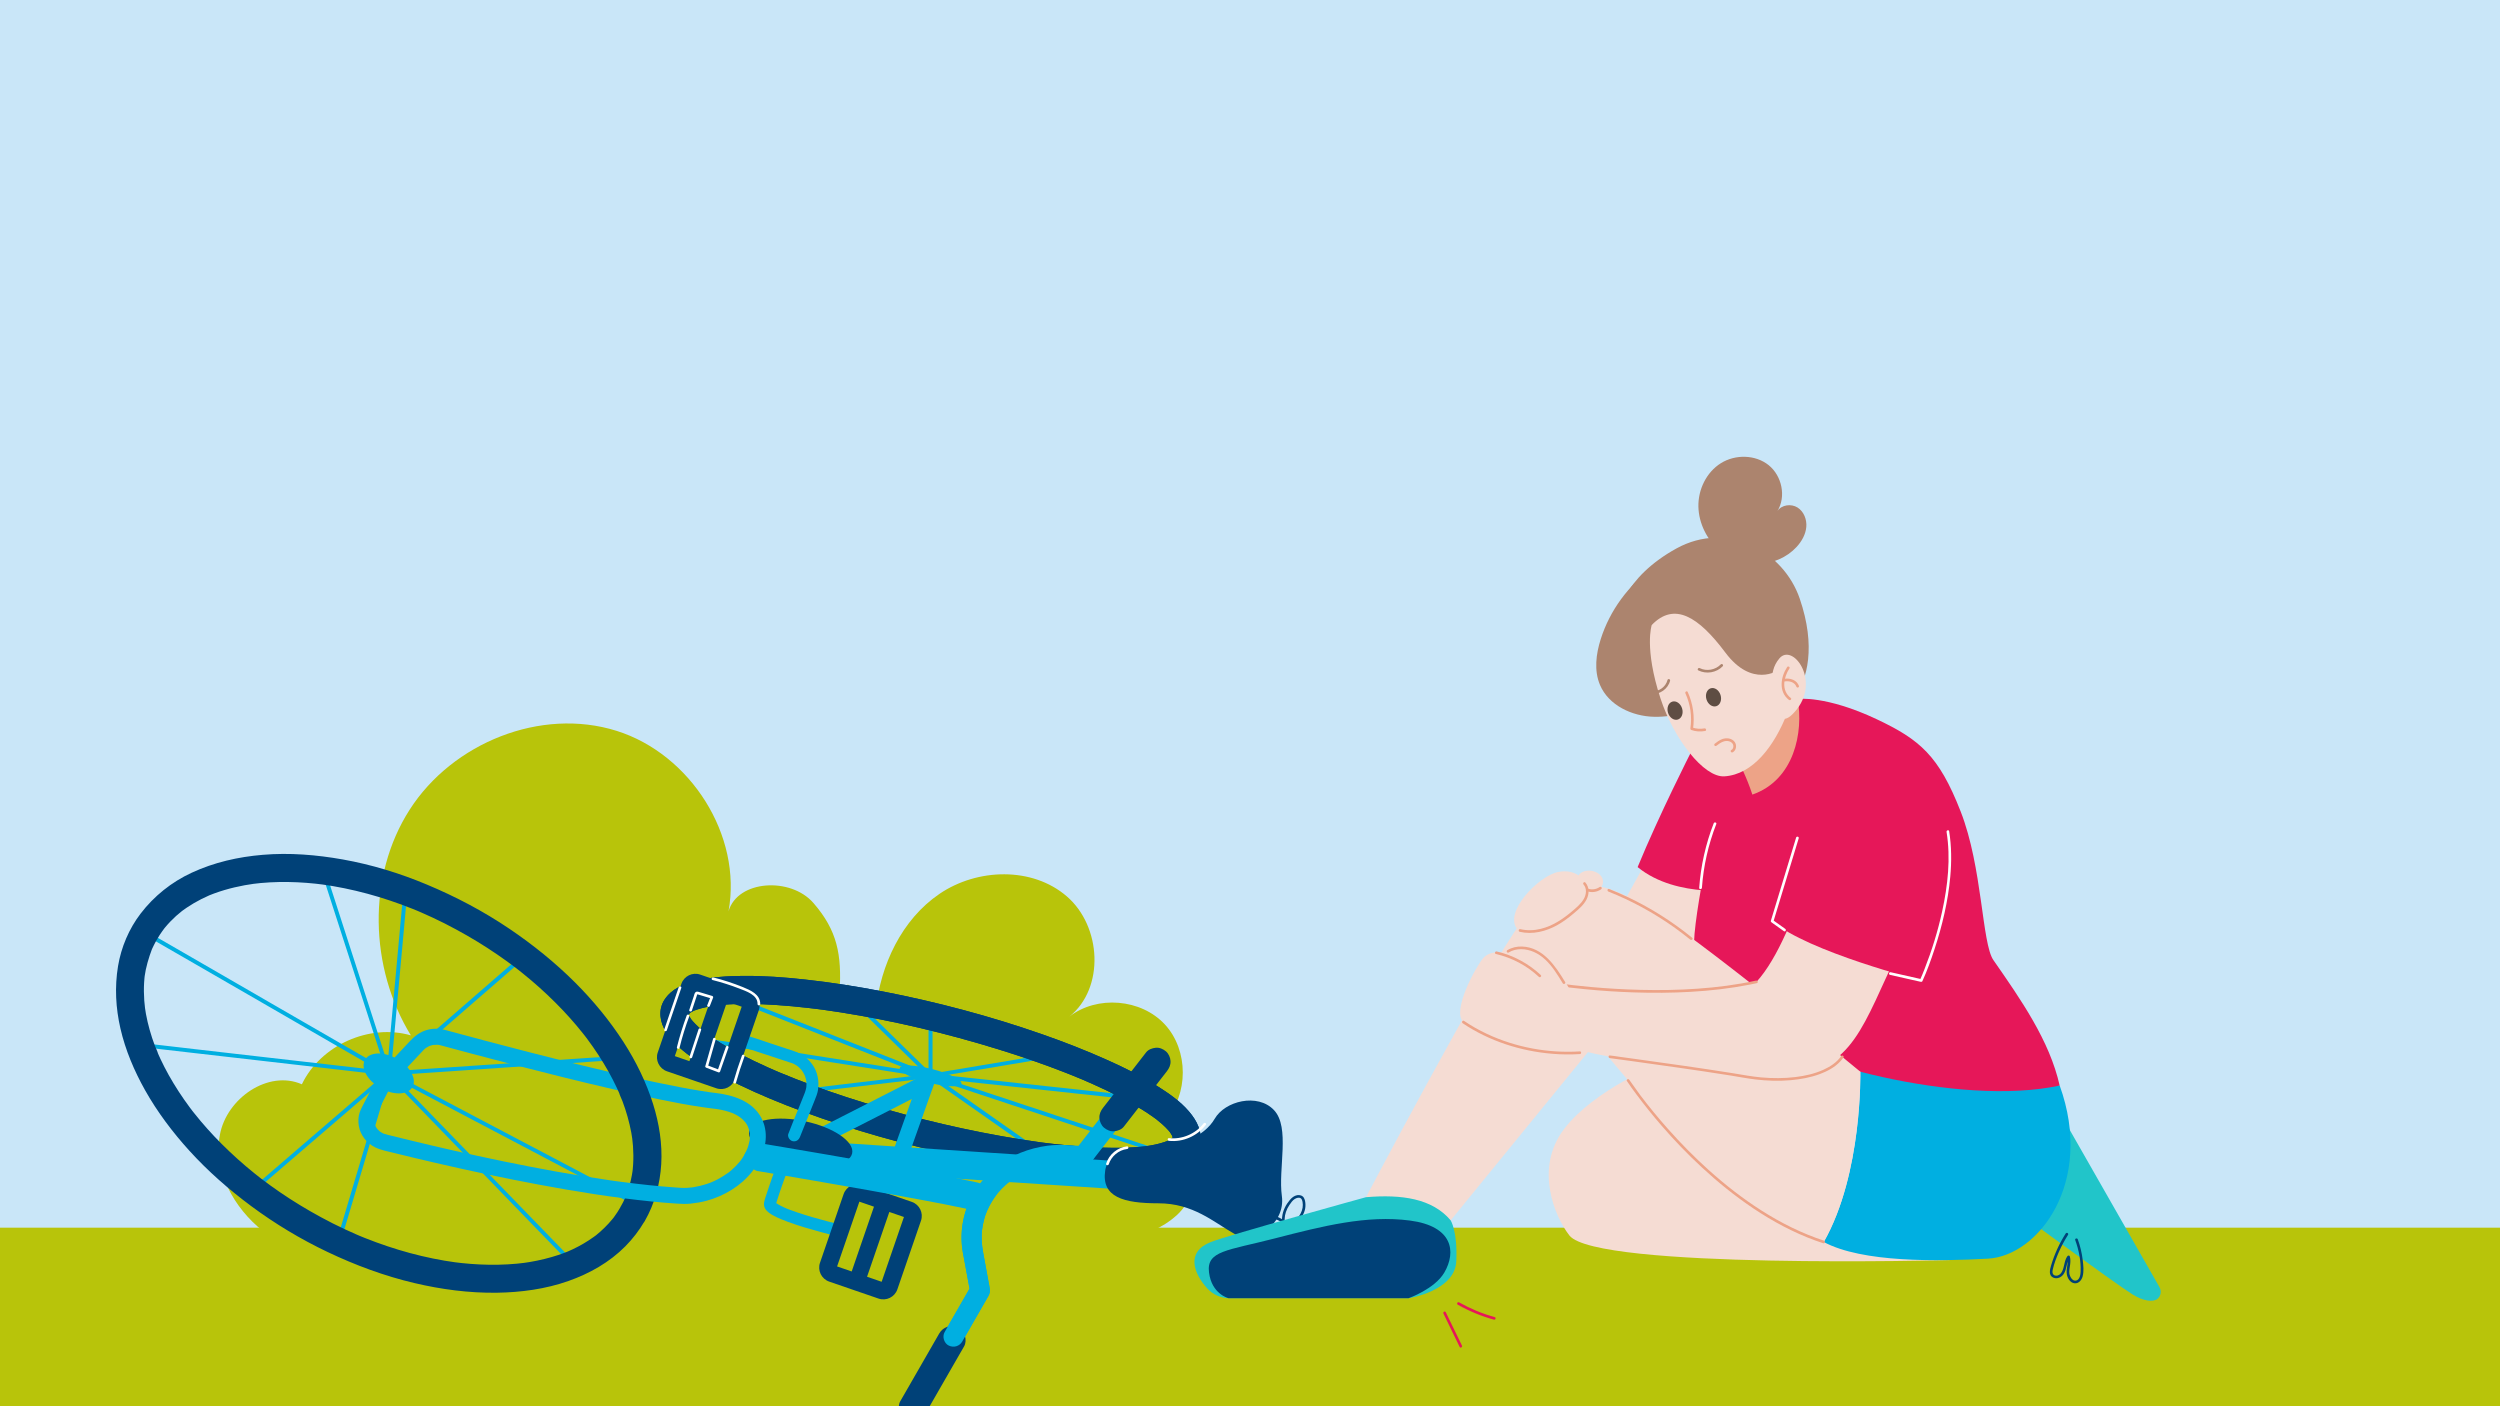 <?xml version="1.0" encoding="UTF-8"?>
<svg xmlns="http://www.w3.org/2000/svg" xmlns:xlink="http://www.w3.org/1999/xlink" id="uuid-a7328497-21df-41c2-b23d-45b921de41be" data-name="Ebene 1" width="560" height="315" viewBox="0 0 560 315">
  <defs>
    <style>
      .uuid-cbeeeb81-1eb6-4d6e-8491-85fe9ec7a1ab {
        fill: #21c5c9;
      }

      .uuid-e7abb96c-ae54-4a7d-80f3-7ef741bc0c3a {
        fill: #ac846e;
      }

      .uuid-488c2a84-0578-4a77-9285-e5c31d9eca31 {
        fill: #eda387;
      }

      .uuid-d7f414d7-7b72-406a-8daf-a111dbed5d4a {
        fill: #fff;
      }

      .uuid-8185f536-b975-41a9-86ee-11a25e6903b9 {
        fill: #e61759;
      }

      .uuid-45333806-37d1-491d-ab45-f60b19f61894 {
        clip-path: url(#uuid-a7d9f13a-d084-4eb6-b99f-d6e2ba74a5b4);
      }

      .uuid-a3db13aa-07d2-41b6-afab-a470788034fb {
        fill: none;
      }

      .uuid-e56f2730-b1fe-42ec-9e92-dfe2656d782f {
        fill: #004178;
      }

      .uuid-6e6c10af-937a-4d2f-8331-7fb522210675 {
        fill: #f5dcd3;
      }

      .uuid-f172a8d5-47dd-4eec-9348-27bbc26eab77 {
        fill: #00afe1;
      }

      .uuid-69c67c9d-876e-4bd6-b3a4-ce200a5ebb2a {
        fill: #5e4d43;
      }

      .uuid-78cd71b3-0a05-4acc-838a-4f46346ed290 {
        fill: #b8c40a;
      }

      .uuid-69c0a301-76f1-459f-af44-2d02b5b42f35 {
        fill: #c9e6f8;
      }
    </style>
    <clipPath id="uuid-a7d9f13a-d084-4eb6-b99f-d6e2ba74a5b4">
      <rect class="uuid-a3db13aa-07d2-41b6-afab-a470788034fb" width="560" height="315"></rect>
    </clipPath>
  </defs>
  <g class="uuid-45333806-37d1-491d-ab45-f60b19f61894">
    <rect class="uuid-69c0a301-76f1-459f-af44-2d02b5b42f35" width="560" height="315"></rect>
    <g>
      <path class="uuid-78cd71b3-0a05-4acc-838a-4f46346ed290" d="M260.97,250.96c5.31-5.79,5.3-15.69-.03-21.47-5.33-5.78-15.19-6.59-21.4-1.77,7.98-6.42,7.18-20.23-.56-26.92-7.74-6.7-20.08-6.33-28.54-.57-8.46,5.76-13.23,15.91-14.27,26.1-2.08-1.94-4.16-3.87-6.25-5.81-.98,1.77-.87-.21-1.84,1.56.46-8.22-.48-13.61-5.88-19.82-5.11-5.87-16.97-5.15-19.01,1.86,3.11-16.97-8.53-35.21-25.07-40.41-16.95-5.33-36.76,2.69-46.35,17.65-9.59,14.95-9.01,35.4.26,50.56-9.32-2.68-20.22,2.21-24.41,10.96-7.56-3.31-16.86,3.17-18.36,11.29-1.5,8.12,3.13,16.39,9.59,21.54,6.46,5.15,14.51,7.78,22.36,10.32l157.6-7.39c8.75-.13,18.36-.57,24.83-6.48,6.47-5.9,5.85-19.23-2.68-21.19Z"></path>
      <rect class="uuid-78cd71b3-0a05-4acc-838a-4f46346ed290" y="275" width="560" height="40" transform="translate(560 590) rotate(-180)"></rect>
    </g>
    <g>
      <g>
        <g>
          <g>
            <path class="uuid-f172a8d5-47dd-4eec-9348-27bbc26eab77" d="M208.44,240.55c-1.03.12-2.07.25-3.1.37-2.47.29-4.94.59-7.41.88-3,.36-6,.71-9,1.07-2.58.31-5.17.62-7.75.92-1.26.15-2.52.29-3.78.45-.02,0-.03,0-.05,0-.47.06-.65.74-.12.88.94.25,1.87.5,2.81.75,2.25.6,4.49,1.2,6.74,1.8,2.7.72,5.41,1.45,8.11,2.17,2.35.63,4.7,1.26,7.05,1.88,1.14.3,2.27.66,3.42.92.02,0,.03,0,.05.01.23.06.49-.08.55-.31.86-3.28,1.72-6.56,2.58-9.85.12-.46.24-.93.36-1.39.15-.56-.72-.8-.87-.24-.86,3.28-1.72,6.56-2.58,9.85-.12.46-.24.93-.36,1.39l.55-.31c-.94-.25-1.87-.5-2.81-.75-2.25-.6-4.49-1.2-6.74-1.8l-8.11-2.17c-2.35-.63-4.7-1.26-7.05-1.88-.77-.21-1.54-.41-2.31-.62-.36-.1-.74-.25-1.11-.3-.02,0-.03,0-.05-.01l-.12.88c1.03-.12,2.07-.25,3.1-.37,2.47-.29,4.94-.59,7.41-.88,3-.36,6-.71,9-1.07,2.58-.31,5.17-.62,7.75-.92,1.26-.15,2.52-.29,3.78-.45.02,0,.03,0,.05,0,.57-.07.57-.97,0-.9Z"></path>
            <path class="uuid-f172a8d5-47dd-4eec-9348-27bbc26eab77" d="M234.56,258.79c-.86-.6-1.72-1.21-2.58-1.81-2.06-1.45-4.13-2.9-6.19-4.34-2.49-1.75-4.99-3.5-7.48-5.25-2.16-1.51-4.31-3.03-6.47-4.54l-2.12-1.49c-.33-.23-.66-.53-1.02-.71-.02,0-.03-.02-.05-.03l-.35.82c.48.16.95.32,1.43.47,1.3.43,2.6.86,3.9,1.29,1.92.64,3.84,1.27,5.76,1.91,2.34.78,4.69,1.55,7.03,2.33,2.57.85,5.13,1.7,7.7,2.55,2.59.86,5.18,1.72,7.77,2.58l7.25,2.4c2.04.68,4.08,1.35,6.13,2.03l4.41,1.46c.69.23,1.38.53,2.09.69.03,0,.06.02.09.03l.12-.88c-.92.01-1.84.03-2.76.04-2.19.03-4.39.07-6.58.1l-8,.13c-2.3.04-4.59.07-6.89.11-1.12.02-2.25,0-3.37.05-.02,0-.03,0-.05,0-.58,0-.58.91,0,.9.92-.01,1.84-.03,2.76-.04,2.19-.03,4.39-.07,6.58-.1,2.67-.04,5.33-.08,8-.13,2.3-.04,4.59-.07,6.89-.11,1.12-.02,2.25,0,3.37-.05.02,0,.03,0,.05,0,.52,0,.6-.72.12-.88s-.95-.32-1.43-.47c-1.3-.43-2.6-.86-3.9-1.29-1.92-.64-3.84-1.27-5.76-1.91-2.34-.78-4.69-1.55-7.03-2.33-2.57-.85-5.13-1.7-7.7-2.55-2.59-.86-5.18-1.72-7.77-2.58-2.42-.8-4.83-1.6-7.25-2.4l-6.13-2.03c-1.47-.49-2.94-.97-4.41-1.46-.69-.23-1.39-.49-2.09-.69-.03,0-.06-.02-.09-.03-.51-.17-.74.54-.35.82.86.6,1.72,1.21,2.58,1.81,2.06,1.45,4.13,2.9,6.19,4.34,2.49,1.75,4.99,3.5,7.48,5.25l6.47,4.54c.71.5,1.41.99,2.12,1.49.34.24.67.5,1.02.71.02,0,.03.02.05.03.47.33.92-.45.45-.77Z"></path>
            <path class="uuid-f172a8d5-47dd-4eec-9348-27bbc26eab77" d="M237.31,235.71c-.96.16-1.92.32-2.87.48-2.31.39-4.63.77-6.94,1.16-2.79.47-5.58.93-8.36,1.4-2.41.4-4.82.81-7.23,1.21l-2.39.4c-.38.06-.77.1-1.14.19-.02,0-.03,0-.05,0-.54.09-.34.83.12.88s.93.1,1.4.15c1.27.14,2.54.27,3.8.41,1.87.2,3.73.4,5.6.6,2.29.25,4.57.49,6.86.74,2.5.27,5.01.54,7.51.81,2.53.27,5.06.54,7.59.82,2.35.25,4.69.51,7.04.76,1.99.21,3.99.43,5.98.64,1.43.15,2.87.31,4.3.46.68.07,1.36.18,2.04.22.03,0,.06,0,.09,0,.43.05.62-.66.23-.84-2.63-1.19-5.26-2.37-7.88-3.56-4.16-1.87-8.31-3.75-12.47-5.62-.95-.43-1.9-.86-2.86-1.29-.52-.24-.98.54-.45.77,2.63,1.19,5.26,2.37,7.88,3.56,4.16,1.87,8.31,3.75,12.47,5.62.95.43,1.9.86,2.86,1.29l.23-.84c-.47-.05-.93-.1-1.4-.15l-3.8-.41c-1.87-.2-3.73-.4-5.6-.6-2.29-.25-4.57-.49-6.86-.74-2.5-.27-5.01-.54-7.51-.81s-5.06-.54-7.59-.82c-2.35-.25-4.69-.51-7.04-.76l-5.98-.64-4.3-.46c-.67-.07-1.36-.21-2.04-.22-.03,0-.06,0-.09,0,.04.29.08.59.12.88.96-.16,1.92-.32,2.87-.48l6.94-1.16c2.79-.47,5.58-.93,8.36-1.4,2.41-.4,4.82-.81,7.23-1.21.8-.13,1.59-.27,2.39-.4.38-.06.77-.1,1.14-.19.02,0,.03,0,.05,0,.57-.1.33-.96-.24-.87Z"></path>
            <path class="uuid-f172a8d5-47dd-4eec-9348-27bbc26eab77" d="M190.87,224.41c1.96,1.92,3.91,3.83,5.87,5.75,3.09,3.03,6.18,6.06,9.27,9.09.7.69,1.41,1.38,2.11,2.07.28.27.77.07.77-.32v-13.67c0-.18-.14-.4-.33-.43-1.95-.37-3.9-.73-5.85-1.1-3.09-.58-6.18-1.16-9.27-1.74-.71-.13-1.42-.27-2.13-.4-.56-.11-.81.76-.24.87,1.95.37,3.9.73,5.85,1.1,3.09.58,6.18,1.16,9.27,1.74.71.13,1.42.27,2.13.4l-.33-.43v13.67l.77-.32c-1.96-1.92-3.91-3.83-5.87-5.75l-9.27-9.09c-.7-.69-1.41-1.38-2.11-2.07-.41-.4-1.05.23-.63.63Z"></path>
            <path class="uuid-f172a8d5-47dd-4eec-9348-27bbc26eab77" d="M208.56,240.56c-.61-.24-1.22-.48-1.83-.72-1.62-.64-3.24-1.28-4.86-1.92-2.32-.92-4.64-1.83-6.97-2.75-2.71-1.07-5.43-2.14-8.14-3.21-2.8-1.11-5.61-2.21-8.41-3.32-2.55-1.01-5.1-2.01-7.66-3.02-2.03-.8-4.06-1.6-6.09-2.4-1.17-.46-2.33-.92-3.5-1.38-.16-.06-.34-.16-.51-.2-.24-.05-.52.13-.74.23-.43.2-.86.4-1.29.6-2.38,1.1-4.75,2.21-7.13,3.31-.17.08-.34.16-.51.24-.22.1-.27.42-.16.61,1.04,1.93,2.09,3.85,3.13,5.78.11.2.19.41.43.49.06.02.13.02.19.03.35.06.71.11,1.06.17,1.47.23,2.95.47,4.42.7,2.26.36,4.51.71,6.77,1.07,2.75.43,5.5.87,8.25,1.3,2.97.47,5.94.94,8.91,1.41,2.87.45,5.74.91,8.62,1.36,2.5.39,5,.79,7.5,1.18,1.84.29,3.67.58,5.51.87.88.14,1.77.28,2.65.42.04,0,.08.01.11.02.56.09.81-.78.24-.87-.48-.08-.96-.15-1.44-.23l-3.94-.62c-1.93-.31-3.87-.61-5.8-.92l-7.11-1.12c-2.58-.41-5.17-.82-7.75-1.22-2.61-.41-5.22-.82-7.83-1.24l-7.3-1.15c-2.07-.33-4.13-.65-6.2-.98-1.48-.23-2.96-.47-4.44-.7-.69-.11-1.41-.3-2.11-.33-.03,0-.06,0-.09-.01l.27.21c-.95-1.76-1.91-3.53-2.86-5.29l-.42-.77-.16.61c2.71-1.26,5.43-2.52,8.14-3.79.39-.18.78-.36,1.18-.55l-.35.05c.43.17.85.34,1.28.51,1.16.46,2.32.92,3.49,1.38,1.72.68,3.44,1.36,5.16,2.03,2.1.83,4.2,1.66,6.29,2.48,2.3.91,4.6,1.81,6.89,2.72,2.32.92,4.64,1.83,6.96,2.75,2.16.85,4.33,1.71,6.49,2.56,1.83.72,3.66,1.44,5.49,2.17,1.32.52,2.63,1.04,3.95,1.56.62.25,1.24.53,1.88.74.03,0,.05.02.08.03.54.21.77-.66.24-.87Z"></path>
            <path class="uuid-e56f2730-b1fe-42ec-9e92-dfe2656d782f" d="M262.69,254.75c-.02.08-.05.16-.07.24-.15.53.37-.77.2-.47-.09.17-.18.33-.28.49-.25.41.62-.73.3-.38-.06.07-.12.14-.18.2-.15.15-.31.29-.47.43.99-.86.38-.29.07-.1-.21.13-.43.25-.66.36-.11.05-.22.1-.33.16-.61.29.7-.28.33-.14-.27.11-.55.21-.83.3-1.27.42-2.59.69-3.91.88-.11.02-.22.03-.32.05,1.09-.17.74-.1.51-.07-.19.02-.37.05-.56.07-.43.05-.86.09-1.28.13-.88.07-1.76.13-2.65.16-4.3.16-8.61-.06-12.89-.45-1.24-.11-2.48-.24-3.72-.38-.61-.07-1.22-.14-1.83-.22-.31-.04-.62-.08-.93-.12-.19-.02-.38-.05-.56-.07.98.12.27.04.08,0-2.76-.38-5.51-.82-8.26-1.31-11.85-2.11-23.57-5.07-35-8.81-4.98-1.63-9.91-3.42-14.75-5.44-.09-.04-.63-.26-.1-.04s0,0-.1-.04c-.26-.11-.52-.22-.77-.33-.56-.24-1.11-.48-1.66-.73-1.01-.45-2.02-.92-3.02-1.4-1.82-.87-3.62-1.79-5.38-2.78-1.51-.85-2.99-1.74-4.42-2.72-.3-.21-.6-.42-.9-.63-.14-.1-.29-.21-.43-.31-.07-.05-.14-.1-.21-.16-.46-.34.65.51.27.21-.52-.41-1.04-.84-1.53-1.29-.43-.4-.85-.81-1.24-1.25-.17-.19-.32-.38-.49-.58s.59.81.23.29c-.08-.11-.16-.22-.23-.34-.12-.18-.23-.36-.33-.55-.05-.09-.1-.18-.14-.27-.02-.04-.04-.09-.06-.13-.2-.4.34.88.21.51-.06-.18-.13-.35-.17-.52-.02-.09-.04-.17-.06-.26-.13-.55.08.97.06.48,0-.17,0-.33,0-.49.01-.53-.16.88-.08.55.02-.09.04-.19.06-.28.02-.08.05-.16.08-.24.13-.45-.44.89-.2.47.09-.16.2-.32.29-.49.1-.17-.67.77-.29.38.06-.07.12-.14.19-.2.27-.27.97-.7-.1.03.39-.26.77-.51,1.19-.72.11-.05.22-.1.33-.15.51-.24-.88.35-.33.14.28-.11.55-.21.84-.3.6-.2,1.21-.35,1.83-.49.7-.15,1.41-.27,2.12-.38s-.89.11-.18.02c.19-.02.38-.05.56-.07.43-.05.86-.09,1.29-.12,4-.33,8.04-.22,12.04.04,2.4.16,4.8.38,7.19.66.64.07,1.29.15,1.93.23.31.04.62.08.93.12.13.02.25.03.38.05-1-.13-.21-.03.02,0,1.36.19,2.71.39,4.06.6,11.88,1.88,23.63,4.69,35.12,8.23,5.16,1.59,10.28,3.35,15.3,5.32,1.15.45,2.29.91,3.43,1.39.19.08.79.34-.12-.05.1.04.21.09.31.13.28.12.57.24.85.37.53.23,1.06.46,1.59.7,1.97.88,3.91,1.8,5.82,2.79,1.67.86,3.31,1.77,4.91,2.75.7.43,1.4.88,2.08,1.35.3.21.6.42.9.63.14.1.29.21.43.31.08.06.17.13.25.19.38.28-.66-.52-.31-.24.98.78,1.93,1.59,2.77,2.53.17.19.33.38.49.58.23.28-.6-.82-.23-.29.08.11.16.22.23.34.12.18.23.36.33.55.05.09.1.18.14.27.03.05.05.11.07.16.16.32-.33-.88-.23-.54.05.18.13.35.17.52.02.09.04.17.06.26.13.55-.08-.89-.07-.53,0,.17.01.34.01.52,0,.54.09-.6.08-.55-.02.09-.03.17-.05.26-.39,1.59.51,3.48,2.19,3.86,1.62.37,3.44-.49,3.86-2.19.69-2.81-.64-5.35-2.42-7.43-1.97-2.32-4.61-4.12-7.17-5.73-3.46-2.17-7.13-4-10.85-5.67-4.9-2.21-9.9-4.16-14.97-5.93-11.57-4.04-23.48-7.2-35.51-9.54-5.77-1.12-11.58-2.04-17.42-2.68-4.65-.52-9.34-.86-14.03-.82-3.56.03-7.21.25-10.67,1.12-2.63.66-5.31,1.83-6.85,4.18s-1.03,5.14.34,7.3c1.61,2.55,4.06,4.48,6.5,6.18,3.11,2.17,6.48,3.97,9.89,5.62,4.6,2.22,9.33,4.17,14.12,5.94,11.36,4.22,23.09,7.5,34.95,10.03,5.95,1.27,11.94,2.31,17.97,3.11,4.9.65,9.83,1.13,14.77,1.26,3.94.11,7.89-.02,11.78-.67,2.73-.46,5.52-1.29,7.65-3.14.92-.8,1.64-1.94,1.95-3.13.42-1.59-.53-3.48-2.19-3.86s-3.41.49-3.86,2.19Z"></path>
            <path class="uuid-e56f2730-b1fe-42ec-9e92-dfe2656d782f" d="M262.69,254.75c-.02.08-.05.16-.07.24-.15.53.37-.77.2-.47-.09.17-.18.33-.28.49-.25.41.62-.73.3-.38-.06.07-.12.14-.18.2-.15.15-.31.29-.47.43.99-.86.38-.29.07-.1-.21.13-.43.25-.66.36-.11.05-.22.1-.33.16-.61.29.7-.28.33-.14-.27.11-.55.21-.83.3-1.27.42-2.59.69-3.91.88-.11.02-.22.03-.32.05,1.09-.17.74-.1.51-.07-.19.02-.37.05-.56.07-.43.05-.86.09-1.28.13-.88.07-1.76.13-2.65.16-4.3.16-8.61-.06-12.89-.45-1.24-.11-2.48-.24-3.72-.38-.61-.07-1.22-.14-1.83-.22-.31-.04-.62-.08-.93-.12-.19-.02-.38-.05-.56-.07.98.12.27.04.08,0-2.76-.38-5.51-.82-8.26-1.31-11.85-2.11-23.57-5.07-35-8.81-4.98-1.63-9.91-3.42-14.75-5.44-.09-.04-.63-.26-.1-.04s0,0-.1-.04c-.26-.11-.52-.22-.77-.33-.56-.24-1.11-.48-1.66-.73-1.01-.45-2.02-.92-3.02-1.4-1.82-.87-3.62-1.79-5.38-2.78-1.51-.85-2.99-1.74-4.42-2.72-.3-.21-.6-.42-.9-.63-.14-.1-.29-.21-.43-.31-.07-.05-.14-.1-.21-.16-.46-.34.65.51.27.21-.52-.41-1.04-.84-1.53-1.29-.43-.4-.85-.81-1.24-1.25-.17-.19-.32-.38-.49-.58s.59.81.23.29c-.08-.11-.16-.22-.23-.34-.12-.18-.23-.36-.33-.55-.05-.09-.1-.18-.14-.27-.02-.04-.04-.09-.06-.13-.2-.4.34.88.21.51-.06-.18-.13-.35-.17-.52-.02-.09-.04-.17-.06-.26-.13-.55.08.97.06.48,0-.17,0-.33,0-.49.01-.53-.16.88-.08.55.02-.09.04-.19.06-.28.02-.08.05-.16.08-.24.13-.45-.44.89-.2.47.09-.16.2-.32.29-.49.1-.17-.67.77-.29.38.06-.07.12-.14.19-.2.27-.27.97-.7-.1.03.39-.26.77-.51,1.19-.72.11-.05.22-.1.33-.15.51-.24-.88.35-.33.14.28-.11.55-.21.84-.3.6-.2,1.21-.35,1.83-.49.7-.15,1.41-.27,2.12-.38s-.89.11-.18.02c.19-.02.38-.05.56-.07.43-.05.86-.09,1.29-.12,4-.33,8.04-.22,12.04.04,2.4.16,4.8.38,7.19.66.64.07,1.29.15,1.93.23.31.04.62.08.93.12.13.02.25.03.38.05-1-.13-.21-.03.02,0,1.36.19,2.71.39,4.06.6,11.88,1.88,23.63,4.69,35.12,8.23,5.16,1.59,10.28,3.35,15.3,5.32,1.15.45,2.29.91,3.43,1.39.19.08.79.34-.12-.05.1.04.21.09.31.13.28.12.57.24.85.37.53.23,1.06.46,1.59.7,1.97.88,3.91,1.8,5.82,2.79,1.67.86,3.31,1.77,4.91,2.75.7.43,1.4.88,2.08,1.35.3.21.6.42.9.63.14.1.29.21.43.31.08.06.17.13.25.19.38.28-.66-.52-.31-.24.98.78,1.93,1.59,2.77,2.53.17.19.33.38.49.58.23.28-.6-.82-.23-.29.08.11.16.22.23.34.12.18.23.36.33.55.05.09.1.18.14.27.03.05.05.11.07.16.16.32-.33-.88-.23-.54.05.18.13.35.17.52.02.09.04.17.06.26.13.55-.08-.89-.07-.53,0,.17.01.34.01.52,0,.54.09-.6.08-.55-.02.09-.03.17-.05.26-.39,1.59.51,3.48,2.19,3.86,1.62.37,3.44-.49,3.86-2.19.69-2.81-.64-5.35-2.42-7.43-1.97-2.32-4.61-4.12-7.17-5.73-3.46-2.17-7.13-4-10.85-5.67-4.9-2.21-9.9-4.16-14.97-5.93-11.57-4.04-23.48-7.2-35.51-9.54-5.77-1.12-11.58-2.04-17.42-2.68-4.65-.52-9.34-.86-14.03-.82-3.56.03-7.21.25-10.67,1.12-2.63.66-5.31,1.83-6.85,4.18s-1.03,5.14.34,7.3c1.61,2.55,4.06,4.48,6.5,6.18,3.11,2.17,6.48,3.97,9.89,5.62,4.6,2.22,9.33,4.17,14.12,5.94,11.36,4.22,23.09,7.5,34.95,10.03,5.95,1.27,11.94,2.31,17.97,3.11,4.9.65,9.83,1.13,14.77,1.26,3.94.11,7.89-.02,11.78-.67,2.73-.46,5.52-1.29,7.65-3.14.92-.8,1.64-1.94,1.95-3.13.42-1.59-.53-3.48-2.19-3.86s-3.41.49-3.86,2.19Z"></path>
          </g>
          <ellipse class="uuid-f172a8d5-47dd-4eec-9348-27bbc26eab77" cx="208.44" cy="241" rx="1.57" ry="7.14" transform="translate(-76.54 383.51) rotate(-75.71)"></ellipse>
        </g>
        <path class="uuid-f172a8d5-47dd-4eec-9348-27bbc26eab77" d="M176.25,260.45c1.07-.54,2.13-1.09,3.2-1.63,2.56-1.31,5.12-2.61,7.68-3.92,3.09-1.57,6.17-3.15,9.26-4.72,2.67-1.36,5.34-2.72,8-4.09,1.3-.66,2.63-1.29,3.91-2,.02-.01.04-.02.06-.03-.88-.68-1.76-1.35-2.64-2.03-.87,2.43-1.73,4.85-2.6,7.28l-4.1,11.5c-.31.88-.62,1.75-.94,2.63s.36,2,1.25,2.21c1.01.23,1.87-.31,2.21-1.25.87-2.43,1.73-4.85,2.6-7.28,1.37-3.83,2.74-7.67,4.1-11.5.31-.88.62-1.75.94-2.63.24-.67-.12-1.48-.64-1.89-.59-.46-1.34-.47-1.99-.14-1.07.54-2.13,1.09-3.2,1.63-2.56,1.31-5.12,2.61-7.68,3.92-3.09,1.57-6.17,3.15-9.26,4.72-2.67,1.36-5.34,2.72-8,4.09-1.3.66-2.63,1.29-3.91,2-.02.01-.04.02-.06.03-.84.43-1.15,1.67-.64,2.45.55.85,1.56,1.1,2.45.64h0Z"></path>
        <path class="uuid-f172a8d5-47dd-4eec-9348-27bbc26eab77" d="M256.12,260.47c-.65-.04-1.31-.09-1.96-.13l-5.34-.35-7.87-.52c-3.2-.21-6.39-.42-9.59-.63-3.51-.23-7.03-.46-10.54-.69-3.55-.23-7.1-.47-10.64-.7-3.31-.22-6.61-.43-9.92-.65-2.78-.18-5.57-.37-8.35-.55-2-.13-4.01-.26-6.01-.39-.95-.06-1.91-.14-2.86-.19-.04,0-.08,0-.12,0-.77-.05-1.69.39-2.22.92s-.95,1.44-.92,2.22.3,1.65.92,2.22c.64.58,1.35.86,2.22.92.65.04,1.31.09,1.96.13l5.34.35c2.62.17,5.24.34,7.87.52,3.2.21,6.39.42,9.59.63,3.51.23,7.03.46,10.54.69s7.1.47,10.64.7c3.31.22,6.61.43,9.92.65,2.78.18,5.57.37,8.35.55,2,.13,4.01.26,6.01.39.95.06,1.91.14,2.86.19.04,0,.08,0,.12,0,.77.05,1.69-.39,2.22-.92s.95-1.44.92-2.22-.3-1.65-.92-2.22c-.64-.58-1.35-.86-2.22-.92h0Z"></path>
        <g>
          <ellipse class="uuid-e56f2730-b1fe-42ec-9e92-dfe2656d782f" cx="179.35" cy="255.86" rx="4.82" ry="11.79" transform="translate(-108.31 377.87) rotate(-77.95)"></ellipse>
          <path class="uuid-f172a8d5-47dd-4eec-9348-27bbc26eab77" d="M166.17,234.45c1.52.5,3.04,1,4.56,1.5,2.03.67,4.07,1.34,6.1,2.01.14.05.29.09.43.14.03.01.07.02.1.03.04.01.39.15.23.08s.12.06.17.08c.11.05.21.11.32.17.19.11.37.22.55.35.04.03.08.06.12.09,0,0-.19-.16-.08-.06.09.08.18.15.26.22.16.14.31.29.45.45.07.07.13.15.19.22.03.04.06.08.09.11-.06-.07-.13-.17-.03-.04.24.35.45.71.63,1.09.11.23-.07-.21.01.04.03.09.07.18.1.27.07.22.13.44.18.66.02.1.04.19.06.29.05.26-.02-.23,0,.03.02.23.04.46.04.69,0,.2-.01.4-.03.6-.02.26.04-.22,0,.04-.02.13-.05.27-.08.4-.08.34-.18.67-.31.99-.07.17-.14.34-.2.51-.37.93-.75,1.86-1.12,2.79-.76,1.88-1.57,3.75-2.27,5.65-.01.04-.03.08-.05.11-.26.65.29,1.51.94,1.66.78.18,1.37-.24,1.66-.94.68-1.68,1.35-3.37,2.03-5.05l1.26-3.14c.31-.78.63-1.53.76-2.37.29-1.97-.1-4.04-1.28-5.68-1.02-1.42-2.39-2.42-4.05-2.97-1.79-.6-3.59-1.18-5.38-1.78s-3.69-1.27-5.56-1.83c-.03,0-.07-.02-.1-.03-.67-.22-1.5.26-1.66.94-.17.74.22,1.42.94,1.66h0Z"></path>
          <path class="uuid-e56f2730-b1fe-42ec-9e92-dfe2656d782f" d="M167.9,222.11l-11.05-3.8c-1.73-.6-3.62.33-4.22,2.06l-5.29,15.38c-.6,1.73.33,3.62,2.06,4.22l11.05,3.8c1.73.6,3.62-.33,4.22-2.06l5.29-15.38c.6-1.73-.33-3.62-2.06-4.22ZM154.43,237.7l-3.27-1.13,4.99-14.51,3.27,1.13-4.99,14.51ZM161.15,240.01l-3.27-1.13,4.99-14.51,3.27,1.13-4.99,14.51Z"></path>
        </g>
        <g>
          <path class="uuid-f172a8d5-47dd-4eec-9348-27bbc26eab77" d="M174.87,258.45c-.68,1.85-1.34,3.7-1.99,5.56-.45,1.3-.91,2.6-1.32,3.9-.3.93-.71,1.9-.16,2.83.44.74,1.26,1.24,2,1.63,1.02.54,2.1.96,3.18,1.36,2.34.86,4.75,1.56,7.15,2.21,1.44.39,2.89.79,4.35,1.1.02,0,.05.01.07.02.68.16,1.49-.21,1.66-.94.16-.69-.21-1.49-.94-1.66-1.16-.27-2.32-.57-3.48-.87-2.33-.61-4.64-1.27-6.92-2.05-.56-.19-1.12-.39-1.68-.6-.25-.1-.51-.2-.76-.3-.05-.02-.27-.11-.04-.02s.02,0-.04-.02c-.12-.05-.24-.1-.35-.16-.41-.19-.82-.38-1.2-.61-.16-.09-.31-.19-.46-.29-.03-.02-.06-.05-.1-.07-.17-.12.13.09.15.12-.06-.06-.13-.1-.19-.16-.05-.04-.09-.09-.13-.14-.19-.19.18.3.08.11-.01-.03-.05-.11-.07-.13.06.04.12.41.08.16.01.09.02.45.04.21,0-.01-.1.42-.03.28.02-.05.03-.11.04-.16.06-.21.12-.41.18-.62.37-1.2.78-2.39,1.19-3.58.73-2.1,1.53-4.19,2.25-6.3.01-.04.03-.08.04-.12.24-.66-.27-1.5-.94-1.66-.76-.17-1.4.23-1.66.94h0Z"></path>
          <path class="uuid-e56f2730-b1fe-42ec-9e92-dfe2656d782f" d="M204.24,269.22l-11.05-3.8c-1.73-.6-3.62.33-4.22,2.06l-5.29,15.38c-.6,1.73.33,3.62,2.06,4.22l11.05,3.8c1.73.6,3.62-.33,4.22-2.06l5.29-15.38c.6-1.73-.33-3.62-2.06-4.22ZM190.78,284.81l-3.27-1.13,4.99-14.51,3.27,1.13-4.99,14.51ZM197.49,287.12l-3.27-1.13,4.99-14.51,3.27,1.13-4.99,14.51Z"></path>
        </g>
        <path class="uuid-f172a8d5-47dd-4eec-9348-27bbc26eab77" d="M169.99,260.21c1.65-3.03,2.22-6.72.52-9.87-2.02-3.74-6.39-5.08-10.33-5.53-.3-.03-.61-.07-.91-.11-.07,0-.13-.02-.2-.03-.34-.04.04.04.17.02-.15.02-.34-.05-.49-.07-.68-.1-1.35-.2-2.03-.31-1.5-.24-3-.51-4.5-.8-3.51-.67-7-1.42-10.49-2.2-3.82-.86-7.63-1.76-11.44-2.68-3.79-.92-7.58-1.87-11.37-2.84-3.38-.86-6.75-1.74-10.12-2.64-2.57-.68-5.14-1.37-7.71-2.07-.51-.14-1.01-.29-1.52-.41-1.32-.33-2.75-.32-4.06.08-1.49.45-2.64,1.35-3.68,2.46-1.72,1.83-3.43,3.66-5.15,5.49l-.44.46c-.64.68-.73,1.87,0,2.54.7.64,1.85.73,2.54,0,1.45-1.55,2.9-3.09,4.36-4.64.57-.61,1.14-1.22,1.72-1.83.06-.06.12-.12.18-.18.1-.1.21-.19.32-.28.14-.13-.12.09-.13.1.06-.02.14-.1.2-.14.22-.14.45-.27.68-.39.05-.03.12-.04.16-.08-.31.19-.22.09-.09.05.13-.04.27-.09.4-.13s.27-.07.41-.1c.06-.01.12-.02.18-.03.2-.05-.17.02-.17.02.28.02.58-.05.86-.04.12,0,.25.01.37.02.33.02-.07,0-.11-.02.04.02.14.02.19.03.2.04.4.09.6.15,2.3.63,4.61,1.25,6.92,1.86,3.16.84,6.32,1.67,9.48,2.49,3.63.94,7.26,1.86,10.9,2.76,3.76.93,7.53,1.84,11.31,2.71,3.54.82,7.1,1.61,10.66,2.33,2.99.61,5.98,1.18,9,1.62.75.11,1.49.21,2.24.31.3.04.6.07.9.11.07,0,.13.02.2.02.34.04-.04,0-.08-.01.11.05.27.04.38.06.29.05.57.1.86.16.51.11,1.02.24,1.52.4.22.07.45.15.67.23.1.04.2.08.29.11.05.02.23.09-.02-.01-.28-.12,0,0,.07.03.38.17.75.37,1.11.59.17.1.33.21.49.33.08.06.16.13.25.18.03.02-.33-.27-.19-.15.04.04.09.07.13.11.29.24.56.5.8.78.05.06.1.12.16.18.03.04.06.09.1.12.02.03-.25-.36-.16-.21s.21.3.31.45c.09.14.17.29.25.43.09.18.27.73.07.12.1.31.22.61.3.93.04.16.07.32.1.48,0,.04.01.07.02.11.05.27-.04-.27-.03-.25.03.07.02.19.03.27.03.35.03.69.01,1.04,0,.17-.03.34-.04.51-.03.33.05-.28.02-.16-.02.1-.03.21-.05.32-.07.36-.16.72-.27,1.07-.05.16-.1.32-.16.48-.03.09-.07.19-.11.28-.03.07-.15.37-.02.06s-.01.03-.05.1-.07.16-.11.24c-.09.19-.19.37-.28.55-.45.82-.23,1.99.64,2.45s1.97.24,2.45-.64h0Z"></path>
        <path class="uuid-f172a8d5-47dd-4eec-9348-27bbc26eab77" d="M86.75,240.76c.37.38.74.76,1.11,1.14,1,1.03,2.01,2.07,3.01,3.1,1.49,1.54,2.98,3.08,4.47,4.61l5.41,5.58c1.99,2.06,3.99,4.11,5.98,6.17,2,2.07,4.01,4.13,6.01,6.2,1.87,1.93,3.73,3.85,5.6,5.78,1.58,1.63,3.16,3.26,4.73,4.88l3.41,3.51c.54.55,1.06,1.13,1.61,1.67.02.02.05.05.07.07.17.18.46.16.63,0,1.62-1.51,3.23-3.01,4.85-4.52,2.57-2.4,5.15-4.79,7.72-7.19.59-.55,1.17-1.09,1.76-1.64.21-.19.16-.57-.09-.7-.5-.26-.99-.52-1.49-.79-1.35-.71-2.7-1.42-4.06-2.14-2-1.05-4-2.11-6-3.16-2.44-1.29-4.88-2.57-7.32-3.86-2.67-1.41-5.34-2.82-8.02-4.22-2.7-1.42-5.39-2.84-8.09-4.26-2.51-1.33-5.03-2.65-7.54-3.98-2.13-1.12-4.25-2.24-6.38-3.36-1.53-.81-3.06-1.61-4.58-2.42-.72-.38-1.44-.77-2.17-1.14-.03-.02-.06-.03-.09-.05-.51-.27-.96.51-.45.77s.99.52,1.49.79c1.35.71,2.7,1.42,4.06,2.14,2,1.05,4,2.11,6,3.16,2.44,1.29,4.88,2.57,7.32,3.86,2.67,1.41,5.34,2.82,8.02,4.22,2.7,1.42,5.39,2.84,8.09,4.26,2.51,1.33,5.03,2.65,7.54,3.98,2.13,1.12,4.25,2.24,6.38,3.36,1.53.81,3.06,1.61,4.58,2.42.72.38,1.43.82,2.17,1.14.03.01.06.03.09.05l-.09-.7c-1.62,1.51-3.23,3.01-4.85,4.52-2.57,2.4-5.15,4.79-7.72,7.19-.59.55-1.17,1.09-1.76,1.64h.63c-.37-.38-.74-.76-1.11-1.14-1-1.03-2.01-2.07-3.01-3.1-1.49-1.54-2.98-3.08-4.47-4.61-1.8-1.86-3.61-3.72-5.41-5.58-1.99-2.06-3.99-4.11-5.98-6.17s-4.01-4.13-6.01-6.2c-1.87-1.93-3.73-3.85-5.6-5.78-1.58-1.63-3.16-3.26-4.73-4.88-1.14-1.17-2.27-2.34-3.41-3.51-.54-.55-1.06-1.13-1.61-1.67-.02-.02-.05-.05-.07-.07-.4-.42-1.04.22-.63.63Z"></path>
        <path class="uuid-f172a8d5-47dd-4eec-9348-27bbc26eab77" d="M116.97,213.89c-1,.87-2,1.74-3.01,2.61-2.41,2.09-4.81,4.18-7.22,6.27-2.91,2.53-5.82,5.06-8.73,7.59-2.52,2.18-5.03,4.37-7.55,6.55l-2.47,2.15c-.39.34-.81.67-1.19,1.03-.02.02-.03.03-.05.04-.29.25-.06.79.32.77.46-.03.91-.06,1.37-.09l3.7-.25c1.83-.12,3.67-.25,5.5-.37l6.72-.46c2.44-.17,4.88-.33,7.32-.5l7.43-.5c2.31-.16,4.62-.31,6.93-.47l5.83-.4c1.41-.1,2.81-.19,4.22-.29.67-.05,1.33-.08,2-.14.03,0,.06,0,.09,0,.35-.02.55-.36.39-.67-.94-1.83-2.09-3.58-3.25-5.27-2.8-4.07-6.02-7.87-9.63-11.25-2.53-2.37-5.25-4.53-8.17-6.41-.49-.31-.94.46-.45.77,4.89,3.15,9.22,7.11,13,11.52,2.48,2.9,4.75,6.01,6.71,9.29.35.59.7,1.19,1.02,1.8l.39-.67c-.46.03-.91.06-1.37.09-1.23.08-2.47.17-3.7.25-1.83.12-3.67.25-5.5.37-2.24.15-4.48.3-6.72.46-2.44.17-4.88.33-7.32.5-2.48.17-4.95.34-7.43.5-2.31.16-4.62.31-6.93.47-1.94.13-3.89.26-5.83.4-1.41.1-2.81.19-4.22.29-.65.04-1.35.03-2,.14-.03,0-.06,0-.09,0l.32.77c1-.87,2-1.74,3.01-2.61,2.41-2.09,4.81-4.18,7.22-6.27,2.91-2.53,5.82-5.06,8.73-7.59,2.52-2.18,5.03-4.37,7.55-6.55.82-.72,1.65-1.43,2.47-2.15.39-.34.81-.67,1.19-1.03.02-.02.03-.03.05-.04.44-.38-.2-1.01-.63-.63Z"></path>
        <path class="uuid-f172a8d5-47dd-4eec-9348-27bbc26eab77" d="M87.3,240.06c-.49-.28-.97-.56-1.46-.84-1.32-.76-2.65-1.53-3.97-2.29-1.97-1.13-3.93-2.27-5.9-3.4-2.39-1.38-4.78-2.76-7.17-4.14-2.62-1.51-5.23-3.02-7.85-4.53-2.64-1.53-5.28-3.05-7.92-4.58-2.46-1.42-4.93-2.84-7.39-4.27-2.09-1.21-4.18-2.41-6.27-3.62-1.49-.86-2.98-1.72-4.47-2.58-.71-.41-1.42-.84-2.14-1.23-.03-.02-.06-.03-.09-.05-.23-.14-.6-.02-.66.27-.23,1.19-.45,2.37-.68,3.56-.45,2.37-.91,4.74-1.36,7.12-.34,1.77-.68,3.53-1.01,5.3-.06.31-.12.56-.05.87.19.82.38,1.64.57,2.46.45,1.97.86,3.96,1.36,5.92.01.04.02.08.03.12.05.21.24.31.43.33.5.06.99.11,1.49.17l4.06.47,6,.69c2.44.28,4.88.56,7.32.84,2.67.31,5.35.62,8.02.92,2.7.31,5.4.62,8.1.93,2.52.29,5.03.58,7.55.87,2.13.25,4.25.49,6.38.74,1.53.18,3.06.35,4.59.53.72.08,1.45.2,2.18.25.03,0,.06,0,.09.01.57.07.57-.83,0-.9-.5-.06-.99-.11-1.49-.17l-4.06-.47c-2-.23-4-.46-6-.69-2.44-.28-4.88-.56-7.32-.84-2.67-.31-5.35-.62-8.02-.92l-8.1-.93c-2.52-.29-5.03-.58-7.55-.87-2.13-.25-4.25-.49-6.38-.74-1.53-.18-3.06-.35-4.59-.53-.72-.08-1.45-.22-2.18-.25-.03,0-.06,0-.09-.01l.43.33c-.39-1.71-.79-3.42-1.18-5.14-.23-.98-.45-1.97-.68-2.95-.04-.15-.04-.45-.13-.58,0,.01-.05.31,0,.19.02-.05.02-.12.03-.17.31-1.59.61-3.19.92-4.78.45-2.37.91-4.74,1.36-7.11.18-.94.36-1.89.54-2.83.09-.46.25-.96.27-1.43,0-.02,0-.04.01-.07l-.66.27c.49.28.97.56,1.46.84,1.32.76,2.65,1.53,3.97,2.29,1.97,1.13,3.93,2.27,5.9,3.4,2.39,1.38,4.78,2.76,7.17,4.14,2.62,1.51,5.23,3.02,7.85,4.53,2.64,1.53,5.28,3.05,7.92,4.58,2.46,1.42,4.93,2.84,7.39,4.27,2.09,1.21,4.18,2.41,6.27,3.62,1.49.86,2.98,1.72,4.47,2.58.71.41,1.42.84,2.14,1.23.03.02.06.03.09.05.5.29.95-.49.45-.77Z"></path>
        <ellipse class="uuid-f172a8d5-47dd-4eec-9348-27bbc26eab77" cx="87.07" cy="240.45" rx="3.76" ry="6.13" transform="translate(-164.7 195.63) rotate(-60)"></ellipse>
        <path class="uuid-f172a8d5-47dd-4eec-9348-27bbc26eab77" d="M87.5,240.33c-.49-1.51-.97-3.01-1.46-4.52-1.17-3.62-2.34-7.23-3.5-10.85-1.41-4.37-2.83-8.75-4.24-13.12-1.22-3.78-2.44-7.56-3.66-11.35-.4-1.25-.81-2.5-1.21-3.75-.19-.58-.32-1.2-.57-1.76-.01-.02-.02-.05-.02-.08l-.55.55c2.08.52,4.16,1.04,6.24,1.56l9.87,2.47c.76.19,1.53.38,2.29.57l-.33-.43c-.12,1.36-.25,2.72-.37,4.08-.3,3.25-.59,6.5-.89,9.75l-1.08,11.78c-.31,3.4-.62,6.81-.93,10.21-.1,1.11-.2,2.23-.31,3.34-.05.53-.13,1.06-.15,1.59,0,.02,0,.05,0,.07-.05.57.84.57.9,0,.12-1.36.25-2.72.37-4.08.3-3.25.59-6.5.89-9.75.36-3.93.72-7.86,1.08-11.78.31-3.4.62-6.81.93-10.21.1-1.11.2-2.23.31-3.34.05-.53.13-1.06.15-1.59,0-.02,0-.05,0-.07.02-.19-.15-.39-.33-.43-2.08-.52-4.16-1.04-6.24-1.56-3.29-.82-6.58-1.65-9.87-2.47-.76-.19-1.53-.38-2.29-.57-.32-.08-.66.22-.55.55.49,1.51.97,3.01,1.46,4.52,1.17,3.62,2.34,7.23,3.5,10.85,1.41,4.37,2.83,8.75,4.24,13.12,1.22,3.78,2.44,7.56,3.66,11.35.59,1.84,1.15,3.69,1.78,5.51,0,.03.02.05.02.08.18.55,1.04.31.87-.24Z"></path>
        <path class="uuid-f172a8d5-47dd-4eec-9348-27bbc26eab77" d="M86.75,240.13c-1.01.87-2.01,1.73-3.02,2.6-2.42,2.08-4.84,4.16-7.26,6.24-2.93,2.52-5.85,5.03-8.78,7.55-2.53,2.18-5.06,4.35-7.58,6.53-.83.71-1.66,1.43-2.49,2.14-.4.34-.82.66-1.19,1.03-.02.02-.03.03-.05.04-.22.19-.14.56.09.7,2.17,1.31,4.33,2.62,6.5,3.93,3.43,2.07,6.85,4.14,10.28,6.21.79.48,1.58.96,2.37,1.43.25.15.58,0,.66-.27.37-1.25.75-2.51,1.12-3.76.89-3,1.78-6,2.68-9,1.08-3.64,2.16-7.28,3.25-10.91.93-3.13,1.86-6.27,2.8-9.4.45-1.52.97-3.03,1.36-4.57,0-.02.01-.04.02-.06.16-.55-.7-.79-.87-.24-.37,1.25-.75,2.51-1.12,3.76-.89,3-1.78,6-2.68,9-1.08,3.64-2.16,7.28-3.25,10.91-.93,3.13-1.86,6.27-2.8,9.4-.31,1.03-.61,2.06-.92,3.1-.14.48-.35.98-.44,1.47,0,.02-.01.04-.02.06l.66-.27c-2.17-1.31-4.33-2.62-6.5-3.93-3.43-2.07-6.85-4.14-10.28-6.21-.79-.48-1.58-.96-2.37-1.43l.09.7c1.01-.87,2.01-1.73,3.02-2.6l7.26-6.24c2.93-2.52,5.85-5.03,8.78-7.55,2.53-2.18,5.06-4.35,7.58-6.53.83-.71,1.66-1.43,2.49-2.14.4-.34.82-.66,1.19-1.03.02-.02.03-.03.05-.04.44-.38-.2-1.01-.63-.63Z"></path>
        <path class="uuid-e56f2730-b1fe-42ec-9e92-dfe2656d782f" d="M138.99,270.4c-.45.78-.94,1.53-1.47,2.25-.17.22-.68.84.05-.05-.13.16-.25.32-.38.47-.28.34-.58.68-.88,1.01-.58.63-1.19,1.22-1.82,1.79-.32.28-.65.56-.98.83-.08.06-.16.13-.24.19-.41.33.67-.51.24-.19-.18.14-.36.27-.55.4-1.46,1.05-3.01,1.95-4.63,2.72-.39.19-.79.36-1.19.54-.5.22.78-.32.27-.11-.1.04-.2.08-.31.12-.25.1-.49.19-.74.29-.91.34-1.82.64-2.75.91-2.18.63-4.4,1.08-6.65,1.38l.83-.11c-5.45.72-10.99.57-16.44-.16l.83.11c-6.99-.95-13.84-2.85-20.39-5.46-.41-.16-.82-.33-1.23-.5-.12-.05-.23-.1-.35-.15-.32-.13.33.14.31.13-.26-.12-.53-.23-.79-.34-.85-.37-1.7-.75-2.55-1.15-1.78-.83-3.53-1.71-5.25-2.65-3.18-1.72-6.28-3.6-9.27-5.65-1.41-.97-2.8-1.97-4.17-3.01-.09-.07-.18-.14-.27-.21-.27-.2.33.25.3.23-.16-.12-.32-.25-.47-.37-.36-.28-.71-.56-1.07-.85-.64-.51-1.27-1.03-1.89-1.56-2.48-2.11-4.84-4.34-7.08-6.7-1.06-1.12-2.09-2.28-3.09-3.46-.5-.59-.98-1.18-1.46-1.79-.11-.14-.22-.28-.33-.42-.39-.5.39.51.07.1-.23-.3-.46-.6-.68-.9-1.72-2.31-3.3-4.73-4.71-7.24-.66-1.18-1.28-2.39-1.86-3.62-.13-.28-.26-.57-.39-.86-.06-.14-.13-.29-.19-.43-.04-.08-.07-.16-.11-.24-.17-.38.16.36.16.38-.16-.62-.5-1.23-.73-1.83-.87-2.31-1.55-4.7-2-7.13-.11-.59-.2-1.18-.28-1.78l.11.83c-.35-2.7-.4-5.43-.04-8.13l-.11.83c.3-2.21.93-4.29,1.71-6.37.04-.11-.34.79-.21.5.03-.07.06-.13.09-.2.05-.12.1-.23.16-.35.12-.25.24-.5.36-.75.25-.5.52-1,.81-1.48.31-.53.64-1.04,1-1.54.16-.23.33-.46.5-.69.37-.5-.45.56-.16.2.11-.14.23-.28.34-.42.76-.92,1.59-1.78,2.48-2.59.46-.41.93-.8,1.41-1.18.31-.25-.7.53-.15.12.1-.07.2-.15.3-.22.27-.19.54-.39.81-.57,1.05-.71,2.14-1.35,3.27-1.92.58-.29,1.17-.57,1.76-.83.06-.03.12-.05.18-.08.33-.15-.72.3-.39.16.14-.06.28-.12.43-.17.31-.12.62-.24.93-.36,2.95-1.08,6.04-1.78,9.15-2.2l-.83.11c5.45-.72,10.99-.57,16.44.16l-.83-.11c6.99.95,13.84,2.85,20.39,5.46.41.16.82.33,1.23.5.12.05.23.1.35.15.32.13-.33-.14-.31-.13.26.12.53.23.79.34.85.37,1.7.75,2.55,1.15,1.78.83,3.53,1.71,5.25,2.65,3.18,1.72,6.28,3.6,9.27,5.65,1.41.97,2.8,1.97,4.17,3.01.09.07.18.14.27.21.27.2-.33-.25-.3-.23.16.12.32.25.47.37.36.28.71.56,1.07.85.64.51,1.27,1.03,1.89,1.56,2.48,2.11,4.84,4.34,7.08,6.7,1.06,1.12,2.09,2.28,3.09,3.46.5.59.98,1.18,1.46,1.79.11.14.22.28.33.42.39.5-.39-.51-.07-.1.23.3.46.6.68.9,1.72,2.31,3.3,4.73,4.71,7.24.66,1.18,1.28,2.39,1.86,3.62.13.28.26.57.39.86.06.14.13.29.19.43.04.08.07.16.11.24.17.38-.16-.36-.16-.38.16.62.5,1.23.73,1.83.87,2.31,1.55,4.7,2,7.13.11.59.2,1.18.28,1.78l-.11-.83c.35,2.7.4,5.43.04,8.13l.11-.83c-.22,1.59-.57,3.15-1.08,4.67-.12.36-.25.73-.39,1.08-.07.19-.15.37-.22.56-.13.33.35-.81.17-.4-.04.1-.09.2-.13.3-.33.74-.7,1.46-1.11,2.16-.82,1.42-.38,3.5,1.13,4.3,1.5.79,3.42.4,4.3-1.13,2.25-3.92,3.44-8.3,3.71-12.79.27-4.51-.47-9.13-1.82-13.43-1.53-4.9-3.84-9.58-6.62-13.9-3.11-4.82-6.8-9.29-10.86-13.35-4.48-4.47-9.45-8.48-14.69-12.02-5.83-3.94-12.05-7.22-18.54-9.93-6.04-2.53-12.34-4.46-18.79-5.61-5.91-1.05-11.96-1.55-17.95-1.04-5.51.46-10.88,1.68-15.91,4.01-4.51,2.09-8.43,5.22-11.45,9.17-2.6,3.4-4.35,7.53-5.05,11.76-.77,4.67-.52,9.36.54,13.97,1.11,4.83,3.09,9.49,5.51,13.8,2.75,4.89,6.17,9.43,9.94,13.58,4.16,4.58,8.82,8.66,13.78,12.35,5.37,3.99,11.14,7.46,17.18,10.33,6.22,2.96,12.72,5.37,19.42,6.95,6.04,1.43,12.29,2.26,18.5,2.17,5.4-.08,10.9-.82,16-2.62,4.75-1.67,9.22-4.19,12.78-7.79,1.65-1.67,3.11-3.57,4.29-5.6.83-1.42.38-3.5-1.13-4.3s-3.41-.39-4.3,1.13Z"></path>
        <path class="uuid-f172a8d5-47dd-4eec-9348-27bbc26eab77" d="M85.29,239.87c-.9,1.73-1.8,3.47-2.69,5.2-.45.87-.9,1.73-1.35,2.6-.24.47-.48.94-.66,1.44-.36,1.01-.38,2.09-.21,3.13.33,2.02,1.79,3.86,3.62,4.75,1.34.65,2.86.92,4.3,1.28,3.02.75,6.04,1.47,9.06,2.17,7.72,1.79,15.46,3.45,23.25,4.9,8.38,1.57,16.81,2.93,25.3,3.79,1.91.19,3.81.36,5.73.48,1.04.07,2.03.11,3.07,0,1.21-.13,2.41-.33,3.59-.65,3.88-1.06,7.62-3.28,10.13-6.46.58-.73,1.12-1.48,1.57-2.29s.23-2-.64-2.45c-.84-.45-1.97-.23-2.45.64-.19.35-.4.69-.62,1.02-.11.16-.22.32-.34.48-.08.11-.32.32.02-.02-.1.1-.18.23-.27.34-.55.67-1.16,1.28-1.81,1.85-.15.13-.29.25-.45.38-.08.06-.18.19-.28.22l.18-.14c-.06.05-.13.1-.19.14-.39.29-.79.56-1.2.81-.39.24-.78.47-1.18.68-.2.11-.41.21-.62.31-.1.05-.19.09-.29.13-.09.04-.62.29-.16.08-.91.42-1.91.71-2.88.95-.49.12-.98.22-1.48.3-.13.02-.28.06-.41.06.48-.03,0,0-.08,0-.28.03-.57.06-.85.08-.95.07-1.89-.02-2.84-.09s-1.93-.14-2.9-.23c-1.93-.17-3.85-.37-5.77-.6-.99-.12-1.98-.24-2.97-.37-.26-.03-.52-.07-.78-.1.05,0,.41.06.09.01-.13-.02-.26-.04-.39-.05-.53-.07-1.05-.15-1.58-.22-4.14-.59-8.26-1.27-12.37-2.01-7.77-1.4-15.5-3.01-23.2-4.76-3.16-.72-6.32-1.46-9.47-2.23-1.31-.32-2.61-.64-3.91-.96-.62-.16-1.26-.28-1.87-.49l-.11-.04c-.18-.07-.15-.05.1.05,0,0-.24-.11-.26-.12-.19-.09-.37-.2-.54-.31-.06-.04-.21-.18-.27-.19l.19.15c-.06-.05-.11-.09-.17-.14-.16-.14-.31-.3-.45-.46l-.07-.08c-.12-.15-.09-.11.08.11-.02-.08-.13-.19-.18-.26-.09-.15-.18-.3-.26-.45-.1-.21-.02-.31.01.05,0-.09-.08-.2-.1-.29-.06-.2-.1-.4-.15-.6-.08-.37.03.45.01.07,0-.1-.01-.21-.01-.31,0-.16.05-.37.02-.52l-.04.27c.01-.07.02-.14.04-.21.02-.1.05-.21.07-.31s.06-.21.1-.31c.14-.39.06,0-.01.02.06-.01.33-.64.39-.75.19-.37.38-.74.57-1.1,1.05-2.03,2.1-4.06,3.15-6.09l.24-.46c.43-.83.24-1.99-.64-2.45-.82-.44-1.99-.25-2.45.64h0Z"></path>
        <path class="uuid-e56f2730-b1fe-42ec-9e92-dfe2656d782f" d="M258.41,256.98s-9.92-.83-10.84,5.18c-.92,6.01,4.12,7.38,11.91,7.38s12.37,4.21,16.95,6.8c4.58,2.59,11.56-2.22,10.71-8.41-.86-6.18,1.89-15.4-1.77-19.27-3.66-3.87-10.99-2.04-13.28,1.95-2.29,3.98-8.39,6.58-13.67,6.36Z"></path>
        <path class="uuid-d7f414d7-7b72-406a-8daf-a111dbed5d4a" d="M248.36,260.8c.57-1.79,2.23-3.2,4.1-3.42.16-.02.3-.12.3-.3,0-.15-.14-.32-.3-.3-2.15.26-4.02,1.79-4.68,3.86-.12.37.46.53.58.16h0Z"></path>
        <path class="uuid-d7f414d7-7b72-406a-8daf-a111dbed5d4a" d="M261.85,255.55c3.16.33,6.35-1.08,8.27-3.6.23-.31-.29-.6-.52-.3-1.8,2.35-4.82,3.61-7.75,3.3-.38-.04-.38.56,0,.6h0Z"></path>
        <path class="uuid-f172a8d5-47dd-4eec-9348-27bbc26eab77" d="M206.45,316.31c.92-1.59,1.83-3.19,2.75-4.78,1.92-3.34,3.84-6.68,5.76-10.02,1.74-3.02,3.47-6.05,5.21-9.07.41-.72.83-1.44,1.24-2.16.58-1,.23-1.99.04-3.04-.34-1.87-.69-3.74-1.03-5.61-.08-.43-.16-.86-.24-1.29-.15-.81-.24-1.63-.28-2.46-.02-.46-.02-.92,0-1.38,0-.2.04-.41.03-.61,0,.05-.05.55,0,.15.02-.15.03-.3.05-.45.1-.88.28-1.75.51-2.6.06-.22.13-.44.19-.65.05-.17.31-.74.04-.15.19-.42.33-.85.52-1.27.38-.84.83-1.65,1.34-2.42.05-.07.11-.19.17-.26-.33.34-.15.22-.06.09.1-.13.2-.27.3-.4.23-.3.46-.58.71-.87.47-.55.98-1.06,1.51-1.55.14-.13.28-.25.42-.37.23-.2-.45.37-.11.09.06-.05.13-.1.19-.16.29-.23.59-.46.89-.67.61-.43,1.24-.83,1.89-1.19.29-.16.59-.31.89-.46.32-.16-.15.08-.18.09.1-.03.19-.09.28-.13.19-.09.38-.17.58-.25.68-.28,1.38-.53,2.08-.74.35-.1.7-.2,1.05-.28.19-.05.37-.09.56-.13.08-.02.17-.04.25-.05.46-.1-.53.09-.07.01,1.51-.25,3.02-.38,4.55-.34.84.02,1.69.1,2.53.15,1.13.08,2.43.39,3.29-.61.39-.45.74-.95,1.1-1.42.89-1.15,1.79-2.3,2.68-3.44,2.43-3.12,4.86-6.25,7.29-9.37,1.7-2.18,3.39-4.37,5.09-6.55l.26-.34c.72-.92.83-2.35-.15-3.17-.87-.73-2.4-.84-3.17.15-1.85,2.38-3.7,4.76-5.56,7.15-2.95,3.79-5.9,7.59-8.85,11.38-.67.87-1.35,1.73-2.02,2.6l1.53-.73c-2.61-.18-5.21-.44-7.83-.09-4.16.55-8.25,2.11-11.52,4.77-3.69,3-6.37,7.07-7.35,11.76-.51,2.44-.56,5-.12,7.45.12.66.24,1.32.37,1.98.41,2.21.81,4.41,1.22,6.62l.25-1.17c-.5.87-.99,1.73-1.49,2.6-1.2,2.09-2.4,4.18-3.61,6.28-1.45,2.52-2.9,5.04-4.34,7.56-1.25,2.18-2.51,4.36-3.76,6.54-.61,1.06-1.26,2.11-1.84,3.2,0,.02-.02.03-.03.04-.58,1.02-.11,2.53.96,3.02,1.14.53,2.4.13,3.02-.96h0Z"></path>
        <path class="uuid-e56f2730-b1fe-42ec-9e92-dfe2656d782f" d="M251.73,252.38c1.09-1.4,2.18-2.81,3.27-4.21l5.19-6.68c.4-.51.8-1.03,1.2-1.54.52-.68.87-1.42.81-2.3-.04-.75-.43-1.64-1.02-2.14-.63-.53-1.46-.9-2.3-.81-.78.08-1.64.38-2.14,1.02-1.09,1.4-2.18,2.81-3.27,4.21-1.73,2.23-3.46,4.45-5.19,6.68-.4.51-.8,1.03-1.2,1.54-.52.68-.87,1.42-.81,2.3.04.75.43,1.64,1.02,2.14.63.53,1.46.9,2.3.81.78-.08,1.64-.38,2.14-1.02h0Z"></path>
        <path class="uuid-e56f2730-b1fe-42ec-9e92-dfe2656d782f" d="M207.25,316.73c.98-1.7,1.96-3.4,2.93-5.1,1.56-2.71,3.12-5.43,4.68-8.14.36-.62.72-1.25,1.08-1.87.82-1.42.15-3.54-1.34-4.23-1.6-.74-3.36-.19-4.23,1.34-.98,1.7-1.96,3.4-2.93,5.1-1.56,2.71-3.12,5.43-4.68,8.14-.36.62-.72,1.25-1.08,1.87-.82,1.42-.15,3.54,1.34,4.23,1.6.74,3.36.19,4.23-1.34h0Z"></path>
        <path class="uuid-f172a8d5-47dd-4eec-9348-27bbc26eab77" d="M215.56,300.47c1.65-2.87,3.29-5.73,4.94-8.6l.91-1.58c.32-.55.39-1.14.28-1.75-.34-1.87-.69-3.74-1.03-5.61l-.44-2.41c-.29-1.59-.4-3.2-.28-4.81l-.05.6c.13-1.57.46-3.12.99-4.6l-.2.57c.53-1.46,1.25-2.83,2.13-4.11l-.33.48c.13-.18.26-.37.4-.55.37-.5.62-1,.58-1.64-.03-.54-.31-1.17-.73-1.53-.86-.72-2.42-.86-3.17.15-1.69,2.27-2.94,4.77-3.61,7.52-.62,2.55-.73,5.29-.27,7.88.36,2.05.76,4.1,1.13,6.15l.48,2.58.25-1.17c-1.74,3.02-3.48,6.05-5.21,9.07-.25.43-.5.86-.74,1.29-.58,1.02-.11,2.53.96,3.02,1.14.53,2.4.13,3.02-.96h0Z"></path>
        <path class="uuid-f172a8d5-47dd-4eec-9348-27bbc26eab77" d="M169.8,262.33c1.2.2,2.41.41,3.61.61,3.03.51,6.06,1.03,9.09,1.56,4,.69,7.99,1.39,11.99,2.1s8.11,1.46,12.16,2.22c3.26.61,6.51,1.23,9.75,1.93.3.07.61.13.91.2.82.18,1.68.12,2.42-.32.65-.38,1.27-1.13,1.44-1.88.18-.8.14-1.71-.32-2.42-.43-.67-1.08-1.27-1.88-1.44-3.08-.68-6.17-1.28-9.27-1.87-4-.76-8-1.49-12.01-2.2-4.05-.72-8.1-1.44-12.16-2.14-3.19-.55-6.39-1.1-9.59-1.64-1.48-.25-2.96-.51-4.44-.75-.02,0-.04,0-.06-.01-.86-.14-1.64-.14-2.42.32-.65.38-1.27,1.13-1.44,1.88-.18.8-.14,1.71.32,2.42.42.65,1.09,1.31,1.88,1.44h0Z"></path>
        <path class="uuid-d7f414d7-7b72-406a-8daf-a111dbed5d4a" d="M149.37,230.79c1.08-3.16,2.16-6.33,3.24-9.49.12-.36-.45-.52-.58-.16-1.08,3.16-2.16,6.33-3.24,9.49-.12.36.45.52.58.16h0Z"></path>
        <path class="uuid-d7f414d7-7b72-406a-8daf-a111dbed5d4a" d="M152.21,234.73c.59-2.41,1.32-4.77,2.19-7.1.13-.36-.44-.52-.58-.16-.86,2.32-1.59,4.69-2.19,7.1-.09.37.48.53.58.16h0Z"></path>
        <path class="uuid-d7f414d7-7b72-406a-8daf-a111dbed5d4a" d="M154.98,226.38c.39-1.17.77-2.34,1.16-3.52.04-.13.01-.13.13-.12.14.02.3.09.44.13.29.09.57.17.86.26.6.18,1.2.36,1.8.54l-.21-.37c-.25.63-.49,1.26-.74,1.89-.14.36.44.51.58.16.25-.63.49-1.26.74-1.89.06-.15-.07-.33-.21-.37-.68-.2-1.35-.4-2.03-.61-.35-.1-.69-.22-1.04-.31-.25-.07-.52-.08-.71.13s-.25.58-.34.85l-.33.99c-.23.69-.46,1.38-.68,2.07-.12.37.46.52.58.16h0Z"></path>
        <path class="uuid-d7f414d7-7b72-406a-8daf-a111dbed5d4a" d="M159.73,232.69c-.58,2.04-1.16,4.07-1.74,6.11-.05.17.06.31.21.37.91.35,1.83.69,2.74,1.04.16.06.32-.07.37-.21.62-1.78,1.25-3.56,1.87-5.34.13-.36-.45-.52-.58-.16-.62,1.78-1.25,3.56-1.87,5.34l.37-.21c-.91-.35-1.83-.69-2.74-1.04l.21.37c.58-2.04,1.16-4.07,1.74-6.11.11-.37-.47-.53-.58-.16h0Z"></path>
        <path class="uuid-d7f414d7-7b72-406a-8daf-a111dbed5d4a" d="M155.04,236.84c.67-2.04,1.34-4.08,2.01-6.12.12-.37-.46-.52-.58-.16l-2.01,6.12c-.12.37.46.52.58.16h0Z"></path>
        <path class="uuid-d7f414d7-7b72-406a-8daf-a111dbed5d4a" d="M164.87,242.5c.56-1.98,1.19-3.94,1.9-5.88.13-.36-.45-.52-.58-.16-.7,1.94-1.34,3.9-1.9,5.88-.11.37.47.53.58.16h0Z"></path>
        <path class="uuid-d7f414d7-7b72-406a-8daf-a111dbed5d4a" d="M159.62,219.53c2.02.51,4,1.14,5.94,1.89,1.56.61,4.17,1.41,4.13,3.49,0,.38.59.39.6,0,.04-2.18-2.23-3.12-3.91-3.81-2.15-.87-4.35-1.59-6.6-2.15-.37-.09-.53.48-.16.58h0Z"></path>
      </g>
      <g>
        <path class="uuid-6e6c10af-937a-4d2f-8331-7fb522210675" d="M369.87,190.97c-1.94,3.49-3.88,6.99-5.81,10.48-.38.68-.77,1.41-.7,2.19.07.85.67,1.55,1.23,2.18,3.58,4,7.33,8.13,12.28,10.21,2.81,1.18,6.27,1.56,8.72-.25,1.7-1.25,2.59-3.31,3.18-5.34,1.84-6.37,1.34-13.39-1.38-19.43"></path>
        <path class="uuid-e56f2730-b1fe-42ec-9e92-dfe2656d782f" d="M289.28,274.53c-2.18-1.83-5.04-2.95-7.83-3.45-.6-.11-1.27-.18-1.87-.02-.46.12-.93.5-.75,1.03.2.6,1,.91,1.52,1.16.65.31,1.33.57,2.01.8,1.72.57,3.5.9,5.3,1.06.2.02.34-.2.29-.38-.29-1.08-.26-2.19.1-3.25.18-.55.45-1.07.77-1.55s.71-1.05,1.22-1.37c.44-.27,1.23-.48,1.54.09.19.35.24.82.25,1.22.02.9-.31,1.76-.82,2.5-.72,1.05-1.77,1.82-2.88,2.41-.34.18-.04.7.3.52,2.02-1.09,4.1-3.02,3.99-5.52-.02-.49-.1-1.08-.37-1.5-.31-.5-.93-.65-1.48-.56-.68.12-1.21.56-1.64,1.07s-.84,1.11-1.14,1.75c-.65,1.37-.81,2.89-.42,4.35l.29-.38c-2.59-.23-5.35-.81-7.65-2.09-.14-.08-.68-.35-.63-.56.04-.2.5-.25.65-.26.56-.06,1.12.04,1.67.16,1.3.28,2.58.67,3.79,1.2s2.35,1.17,3.35,2.02c.29.25.72-.17.42-.42h0Z"></path>
        <path class="uuid-cbeeeb81-1eb6-4d6e-8491-85fe9ec7a1ab" d="M443.59,263.54s7.72-8.28,18.89-12.44l21.23,37.2c.5.87.34,2-.43,2.64-.94.78-3.18.53-5.58-.98-4.48-2.81-27.45-19.75-27.45-19.75l-6.65-6.67Z"></path>
        <path class="uuid-6e6c10af-937a-4d2f-8331-7fb522210675" d="M371.87,238.15s-14.82,5.92-21.54,14.78c-6.72,8.86-2,19.73,1.22,23.82,6.01,7.63,85.22,5.51,85.22,5.51l-2.46-14.97-62.44-29.13Z"></path>
        <path class="uuid-f172a8d5-47dd-4eec-9348-27bbc26eab77" d="M416.71,240.07s.53,22.8-8.19,38.14c8.69,4.65,25.48,4.34,36.78,3.73,11.3-.61,23.89-17.1,16.07-38.78-21.87-4.89-44.66-3.09-44.66-3.09Z"></path>
        <path class="uuid-8185f536-b975-41a9-86ee-11a25e6903b9" d="M402.67,156.56s6.33-.83,17.74,4.56c9.62,4.55,13.9,8.15,18.78,20.66,4.89,12.51,4.74,29.55,7.33,33.28,6.11,8.79,12.59,18.02,14.84,28.1-22.48,4.89-60.27-5.5-69.62-13.44-9.96-10.99-13.55-9.77-11.91-22.9,1.64-13.13,6.87-34.56,6.87-34.56l15.96-15.7Z"></path>
        <path class="uuid-6e6c10af-937a-4d2f-8331-7fb522210675" d="M408.52,278.21c-5.26-1.87-10.82-5.04-16.48-9.09-14.48-10.38-34.48-35.73-34.48-35.73l-35.63,43.67-17.41-6.11s28.4-54.05,36.4-64.61c8-10.56,16.43-10.82,30.31-1.66,13.88,9.16,45.48,35.39,45.48,35.39,0,0,.53,22.8-8.19,38.14Z"></path>
        <path class="uuid-8185f536-b975-41a9-86ee-11a25e6903b9" d="M378.85,168.36s-7.14,14.02-12.02,25.87c8.86,7.26,23.11,4.99,23.11,4.99l2.9-11.55v-19.31h-13.99Z"></path>
        <path class="uuid-488c2a84-0578-4a77-9285-e5c31d9eca31" d="M389.4,170.55s1.82,3.39,3.13,7.44c9.42-3.28,11.48-13.99,10.14-21.43-6.49,6.76-13.27,13.98-13.27,13.98Z"></path>
        <path class="uuid-e7abb96c-ae54-4a7d-80f3-7ef741bc0c3a" d="M370.23,127.19c-5.47,3.88-9.63,9.57-11.66,15.95-1.06,3.34-1.54,7.06-.17,10.29,1.93,4.57,7.17,7.02,12.12,7.13,4.96.12,9.74-1.65,14.38-3.39-3.65-1.31-6.04-4.92-7.19-8.63-1.15-3.71-1.32-7.64-2.08-11.45s-2.23-7.71-5.29-10.09"></path>
        <path class="uuid-6e6c10af-937a-4d2f-8331-7fb522210675" d="M369.99,140s-1.74,5.14,1.96,16.45c2.93,8.97,9.68,17.76,14.34,17.45,12.69-.84,19.23-25.22,16.93-35.73-2.3-10.51-12.69-17.16-23.19-14.86-10.51,2.3-6.06,6.69-10.04,16.69Z"></path>
        <path class="uuid-488c2a84-0578-4a77-9285-e5c31d9eca31" d="M377.53,155.31c1.12,2.44,1.51,5.19,1.12,7.84-.02.17.04.31.21.37,1,.36,2.05.42,3.09.22.38-.07.22-.65-.16-.58-.94.18-1.88.09-2.77-.22l.21.37c.42-2.83,0-5.7-1.18-8.3-.16-.35-.68-.05-.52.3h0Z"></path>
        <path class="uuid-e7abb96c-ae54-4a7d-80f3-7ef741bc0c3a" d="M385.45,148.83c-1.19,1.23-3.17,1.6-4.71.83-.34-.17-.65.35-.3.52,1.78.88,4.05.51,5.44-.93.27-.28-.15-.7-.42-.42h0Z"></path>
        <path class="uuid-e7abb96c-ae54-4a7d-80f3-7ef741bc0c3a" d="M373.52,152.32c-.39,1.58-1.99,2.68-3.6,2.53-.16-.02-.3.15-.3.3,0,.17.14.28.3.3,1.87.18,3.73-1.15,4.18-2.97.09-.37-.48-.53-.58-.16h0Z"></path>
        <path class="uuid-488c2a84-0578-4a77-9285-e5c31d9eca31" d="M384.5,167.04c.82-.66,1.91-1.37,3-.93.4.16.72.49.77.93.04.38-.1.78-.45.96s-.04.69.3.52c.81-.42.97-1.59.46-2.31-.63-.87-1.86-1-2.81-.65-.63.24-1.17.63-1.69,1.05-.13.1-.1.32,0,.42.12.13.3.1.42,0h0Z"></path>
        <path class="uuid-e7abb96c-ae54-4a7d-80f3-7ef741bc0c3a" d="M398.33,150.11s-5.83,4.11-11.86-3.95-11.42-11.39-16.47-6.17c-1.13-.42-4.98,4.2-6.48,2.24-2.93-3.83.55-13.08,12.01-19.38,11.44-6.29,23.96.58,27.61,11.24,3.65,10.66,1.8,18.22-1.35,22.27-1.56-2.44-3.45-6.25-3.45-6.25Z"></path>
        <g>
          <path class="uuid-6e6c10af-937a-4d2f-8331-7fb522210675" d="M397.54,155.22s-1.85-4.39,1.07-7.77c2.92-3.38,9.03,4.72,3.96,11.33s-5.03-3.56-5.03-3.56Z"></path>
          <g>
            <path class="uuid-488c2a84-0578-4a77-9285-e5c31d9eca31" d="M400.32,149.43c-1.46,2.22-1.97,5.51.39,7.34.3.23.73-.19.42-.42-2.16-1.67-1.62-4.6-.3-6.62.21-.32-.31-.62-.52-.3h0Z"></path>
            <path class="uuid-488c2a84-0578-4a77-9285-e5c31d9eca31" d="M402.96,153.64c-.23-.6-.68-1.08-1.27-1.35-.67-.3-1.39-.35-2.11-.23-.16.03-.25.22-.21.37.05.17.21.24.37.21.99-.17,2.25.13,2.64,1.16.06.15.2.25.37.21.14-.04.27-.22.21-.37h0Z"></path>
          </g>
        </g>
        <path class="uuid-e7abb96c-ae54-4a7d-80f3-7ef741bc0c3a" d="M385.25,123.47c-2.84-2.54-4.74-6.2-4.81-10.01-.07-3.81,1.8-7.68,5.03-9.7,3.23-2.02,7.73-1.95,10.7.43,2.97,2.38,3.97,7.02,1.98,10.27.94-1.4,3.07-1.67,4.49-.78s2.12,2.69,1.97,4.37c-.15,1.67-1.03,3.22-2.16,4.45-2.2,2.4-5.46,3.8-8.72,3.74"></path>
        <ellipse class="uuid-69c67c9d-876e-4bd6-b3a4-ce200a5ebb2a" cx="375.21" cy="159.18" rx="1.65" ry="2.1" transform="translate(-30.26 117.78) rotate(-17.16)"></ellipse>
        <ellipse class="uuid-69c67c9d-876e-4bd6-b3a4-ce200a5ebb2a" cx="383.83" cy="156.19" rx="1.65" ry="2.1" transform="translate(-29 120.19) rotate(-17.16)"></ellipse>
        <path class="uuid-d7f414d7-7b72-406a-8daf-a111dbed5d4a" d="M381.23,198.88c.35-4.9,1.44-9.73,3.22-14.3.14-.36-.44-.51-.58-.16-1.8,4.63-2.89,9.51-3.25,14.46-.03.38.57.38.6,0h0Z"></path>
        <path class="uuid-6e6c10af-937a-4d2f-8331-7fb522210675" d="M409.75,178.66s-6.78,30.91-16.31,41.29c-21.43,5.19-48.61,0-48.61,0,0,0-6.11,8.86-3.05,11.6,3.05,2.75,43.25,10.81,58.36,9.47,15.11-1.34,17.07-11.3,25.32-28.4,8.25-17.1,4.58-31.49,0-37.88s-14.16-2.35-15.7,3.92Z"></path>
        <path class="uuid-8185f536-b975-41a9-86ee-11a25e6903b9" d="M407.13,168.26s-3.95,23.87-10.16,38.07c8.02,6.89,33.39,13.31,33.39,13.31,0,0,6.39-25.33,6.09-37.86s-20.38-19.65-29.32-13.52Z"></path>
        <path class="uuid-d7f414d7-7b72-406a-8daf-a111dbed5d4a" d="M402.33,187.62c-.64,2.11-1.28,4.22-1.92,6.33-1.01,3.33-2.02,6.67-3.04,10-.23.77-.47,1.54-.7,2.31-.04.14.03.26.14.34.93.66,1.86,1.32,2.79,1.99.31.22.61-.29.3-.52-.93-.66-1.86-1.32-2.79-1.99l.14.34c.64-2.11,1.28-4.22,1.92-6.33,1.01-3.33,2.02-6.67,3.04-10,.23-.77.47-1.54.7-2.31.11-.37-.47-.53-.58-.16h0Z"></path>
        <path class="uuid-d7f414d7-7b72-406a-8daf-a111dbed5d4a" d="M423.35,218.37c2.02.46,4.04.91,6.06,1.37l.86.19c.12.03.28-.02.34-.14,1.07-2.34,1.94-4.78,2.74-7.22,1.72-5.24,3.01-10.67,3.51-16.18.31-3.39.29-6.83-.25-10.2-.06-.38-.64-.22-.58.16.95,5.89.28,11.97-.98,17.76-.96,4.43-2.31,8.78-3.97,13-.32.81-.63,1.59-.99,2.37l.34-.14c-2.02-.46-4.04-.91-6.06-1.37l-.86-.19c-.37-.08-.53.49-.16.58h0Z"></path>
        <path class="uuid-488c2a84-0578-4a77-9285-e5c31d9eca31" d="M364.45,242.18c.64.98,1.34,1.93,2.04,2.87,1.81,2.44,3.73,4.82,5.72,7.12,2.82,3.25,5.81,6.37,8.97,9.29,3.62,3.36,7.48,6.48,11.58,9.23,4.33,2.9,8.96,5.39,13.86,7.18.6.22,1.2.43,1.8.62.37.12.52-.46.16-.58-4.94-1.62-9.62-3.96-14-6.75-4.21-2.68-8.15-5.76-11.86-9.1-3.23-2.91-6.29-6.02-9.18-9.28-2.12-2.39-4.16-4.87-6.09-7.42-.85-1.13-1.63-2.31-2.47-3.45-.01-.01-.02-.03-.03-.05-.21-.32-.73-.02-.52.3h0Z"></path>
        <path class="uuid-cbeeeb81-1eb6-4d6e-8491-85fe9ec7a1ab" d="M305.99,268.17s-30.68,8.45-34.75,10.04c-5.73,2.24-3.81,7.12-.79,10.42,1.27,1.38,3.06,2.17,4.93,2.17h40.14s10.38-1.57,10.69-8.27c.31-6.7-1.26-9.17-1.26-9.17-4.13-4.9-10.98-5.86-18.95-5.19Z"></path>
        <path class="uuid-e56f2730-b1fe-42ec-9e92-dfe2656d782f" d="M275.2,290.8s-3.77-.89-4.38-5.77,4.06-4.87,14.83-7.65c10.71-2.76,20.51-5.24,30.16-3.98,9.65,1.26,10.42,7,7.73,11.63-2.16,3.72-8.03,5.77-8.03,5.77h-40.31Z"></path>
        <path class="uuid-e56f2730-b1fe-42ec-9e92-dfe2656d782f" d="M462.73,276.28c-1.42,2.23-2.53,4.65-3.28,7.18-.27.91-.63,2.21.47,2.72.88.4,1.83-.06,2.34-.8.76-1.12.56-2.61,1.36-3.71l-.55-.07c.36,1.29-.34,2.59-.09,3.89.16.86.75,1.84,1.69,1.96s1.61-.68,1.84-1.53c.32-1.17.16-2.5.02-3.68-.19-1.58-.56-3.13-1.1-4.63-.13-.36-.71-.2-.58.16.82,2.24,1.3,4.67,1.21,7.06-.02.7-.19,1.85-1.03,2.02s-1.4-.92-1.49-1.62c-.08-.63.08-1.28.16-1.89s.12-1.26-.05-1.89c-.07-.27-.4-.27-.55-.07-.77,1.07-.62,2.46-1.27,3.57-.28.49-.75.85-1.34.79-.7-.07-.82-.69-.69-1.28.3-1.38.83-2.75,1.4-4.05s1.27-2.59,2.04-3.81c.21-.33-.31-.63-.52-.3h0Z"></path>
        <path class="uuid-488c2a84-0578-4a77-9285-e5c31d9eca31" d="M360.62,237.03s.06,0,.08.01c.03,0,.07,0,.1.01.11.01-.02,0,.09.01.32.04.63.09.95.13,1.13.15,2.26.31,3.4.46,3.55.49,7.11.99,10.66,1.5,3.86.56,7.72,1.12,11.58,1.74,1.92.31,3.83.68,5.75.91,2.62.31,5.28.4,7.92.16,2.22-.2,4.46-.6,6.55-1.39,1.65-.62,3.28-1.49,4.5-2.79.26-.28.51-.58.73-.9s-.3-.62-.52-.3c-.96,1.4-2.44,2.36-3.97,3.05-1.96.89-4.11,1.37-6.24,1.63-2.55.31-5.14.31-7.7.08-2.07-.19-4.11-.57-6.16-.91-3.78-.61-7.57-1.17-11.37-1.72-3.57-.52-7.15-1.02-10.73-1.51-1.24-.17-2.47-.34-3.71-.51-.61-.08-1.22-.21-1.84-.25-.03,0-.05,0-.08-.01-.38-.05-.38.55,0,.6h0Z"></path>
        <path class="uuid-488c2a84-0578-4a77-9285-e5c31d9eca31" d="M344.75,220.24c.95.17,1.9.31,2.85.45,2.51.36,5.02.66,7.54.9,3.6.35,7.21.59,10.82.71,4.26.14,8.52.12,12.77-.13,4.41-.25,8.81-.75,13.15-1.6.55-.11,1.09-.22,1.64-.34.38-.08.22-.66-.16-.58-4.32.95-8.72,1.51-13.14,1.82-4.25.3-8.52.37-12.78.26-3.7-.09-7.39-.31-11.08-.64-2.66-.24-5.32-.54-7.96-.91-1.15-.16-2.3-.38-3.45-.53-.02,0-.03,0-.05,0-.38-.07-.54.51-.16.58h0Z"></path>
        <path class="uuid-6e6c10af-937a-4d2f-8331-7fb522210675" d="M350.84,222.09s-10-5.8-11.53-7.46-5.42-1.94-7.08,0c-1.67,1.94-7.1,11.85-4.44,14.31,2.65,2.46,18.95,7.86,25.8,6.15,1.57-7.54-2.74-12.99-2.74-12.99Z"></path>
        <path class="uuid-6e6c10af-937a-4d2f-8331-7fb522210675" d="M351.81,222.09s-2.43-5.1-4.9-6.63c-2.46-1.53-5.82-3.89-7.13-3.33s-1.31,5.7-1.31,5.7l5.14,7.22,8.2-2.95Z"></path>
        <path class="uuid-488c2a84-0578-4a77-9285-e5c31d9eca31" d="M337.95,213.35c1.71-1.03,3.84-.89,5.62-.12,1.91.83,3.39,2.39,4.58,4.06.69.96,1.3,1.97,1.92,2.98.2.33.72.03.52-.3-2.2-3.62-4.96-7.78-9.66-7.95-1.15-.04-2.29.22-3.28.82-.33.2-.03.72.3.52h0Z"></path>
        <path class="uuid-488c2a84-0578-4a77-9285-e5c31d9eca31" d="M327.63,229.2c5.94,4,13,6.27,20.12,6.85,2.04.17,4.1.19,6.14.06.38-.02.38-.62,0-.6-7.1.45-14.36-.89-20.8-3.91-1.79-.84-3.51-1.81-5.15-2.92-.32-.22-.62.3-.3.52h0Z"></path>
        <path class="uuid-488c2a84-0578-4a77-9285-e5c31d9eca31" d="M335.09,213.7c3.59.83,6.93,2.6,9.62,5.12.28.26.7-.16.42-.42-2.77-2.59-6.19-4.42-9.88-5.28-.37-.09-.53.49-.16.58h0Z"></path>
        <path class="uuid-6e6c10af-937a-4d2f-8331-7fb522210675" d="M340.04,208.32s4.33,2,6.87.47c2.54-1.53,9.9-5.27,9.34-8.33s-2.92-5.98-7.22-5.14c-4.31.83-12.57,9.2-8.99,13Z"></path>
        <path class="uuid-6e6c10af-937a-4d2f-8331-7fb522210675" d="M353.44,196.55c.21-1.1,1.54-1.59,2.66-1.53,1.34.08,2.8.89,2.96,2.22.11.85-.36,1.7-1.06,2.19s-1.59.65-2.44.61c-.95-.05-1.96-.41-2.47-1.22"></path>
        <path class="uuid-488c2a84-0578-4a77-9285-e5c31d9eca31" d="M340.4,208.72c2.92.69,5.95-.09,8.51-1.54,1.27-.72,2.45-1.6,3.57-2.55s2.24-1.87,2.9-3.14c.62-1.2.68-2.73-.25-3.79-.25-.29-.68.13-.42.42.79.91.63,2.25.07,3.23-.64,1.12-1.7,1.99-2.67,2.81-2.04,1.73-4.34,3.26-6.97,3.9-1.5.37-3.07.43-4.58.07-.37-.09-.53.49-.16.58h0Z"></path>
        <path class="uuid-488c2a84-0578-4a77-9285-e5c31d9eca31" d="M355.49,199.63c1.04.37,2.25.21,3.15-.43.13-.09.19-.26.11-.41-.08-.13-.28-.2-.41-.11-.78.55-1.79.69-2.69.36-.15-.05-.33.06-.37.21-.05.17.06.31.21.37h0Z"></path>
        <path class="uuid-488c2a84-0578-4a77-9285-e5c31d9eca31" d="M360.28,199.71c5.14,2.04,10.03,4.7,14.55,7.89,1.3.92,2.57,1.88,3.8,2.88.3.24.72-.18.42-.42-4.38-3.57-9.18-6.61-14.28-9.04-1.42-.68-2.87-1.3-4.33-1.89-.36-.14-.51.44-.16.58h0Z"></path>
        <path class="uuid-8185f536-b975-41a9-86ee-11a25e6903b9" d="M323.33,294.24c1.21,2.49,2.42,4.98,3.63,7.47.17.35.68.04.52-.3-1.21-2.49-2.42-4.98-3.63-7.47-.17-.35-.68-.04-.52.3h0Z"></path>
        <path class="uuid-8185f536-b975-41a9-86ee-11a25e6903b9" d="M326.54,292.25c2.55,1.45,5.27,2.58,8.1,3.35.37.1.53-.47.16-.58-2.78-.76-5.45-1.87-7.96-3.29-.33-.19-.64.33-.3.52h0Z"></path>
      </g>
    </g>
  </g>
</svg>
